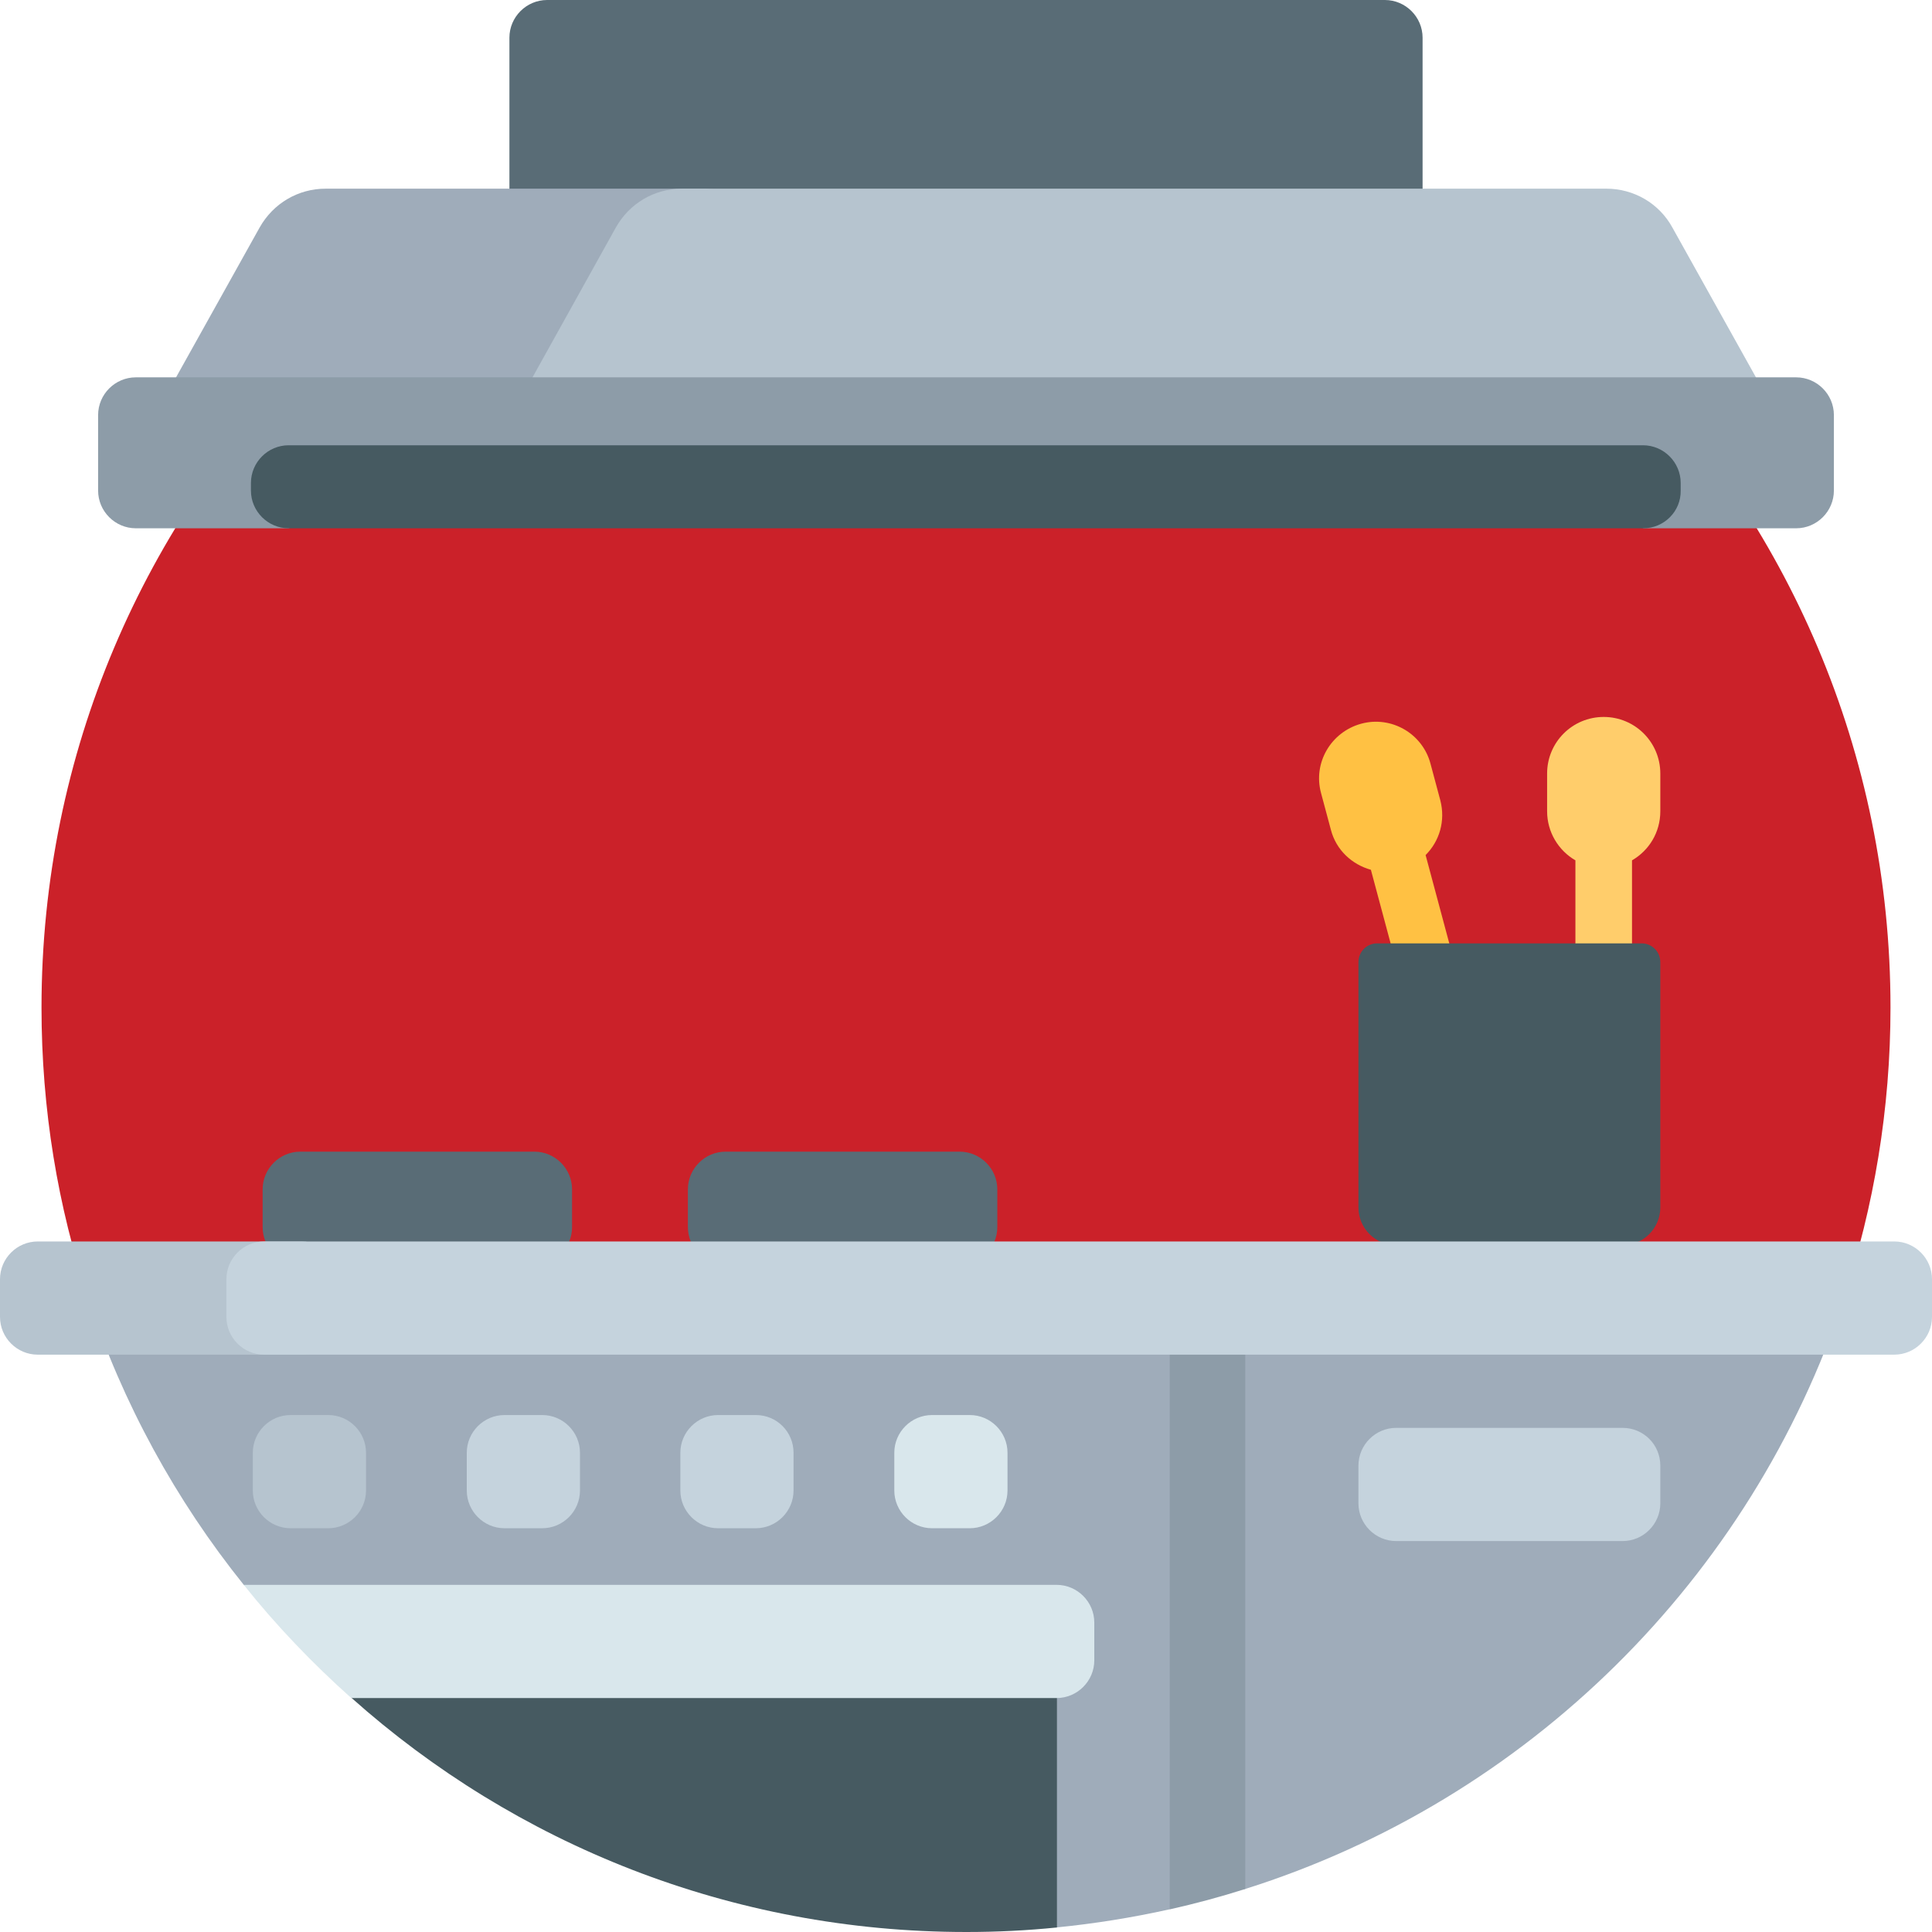 <?xml version="1.0" encoding="utf-8"?>
<!-- Generator: Adobe Illustrator 25.0.0, SVG Export Plug-In . SVG Version: 6.00 Build 0)  -->
<svg version="1.1" id="Capa_1" xmlns="http://www.w3.org/2000/svg" xmlns:xlink="http://www.w3.org/1999/xlink" x="0px" y="0px"
	 viewBox="0 0 512 512" style="enable-background:new 0 0 512 512;" xml:space="preserve">
<style type="text/css">
	.st0{fill:#CB2129;}
	.st1{fill:#9FACBA;}
	.st2{fill:#596C76;}
	.st3{fill:#FFC143;}
	.st4{fill:#FFCD6B;}
	.st5{fill:#465A61;}
	.st6{fill:#8D9CA8;}
	.st7{fill:#B6C4CF;}
	.st8{fill:#C5D3DD;}
	.st9{fill:#D9E7EC;}
</style>
<g>
	<path class="st0" d="M488.6,344c8-24.2,12.4-50.1,12.4-77c0-135.3-109.7-245-245-245S11,131.7,11,267c0,26.9,4.3,52.8,12.4,77
		H488.6z"/>
	<g>
	</g>
	<path class="st1" d="M23.3,344c9.2,27.9,23.3,53.6,41.3,76c0.8,1,8.5,1.9,9.3,2.9c2,2.4,4,4.8,6.1,7.1h191.2v73
		c1.7-0.1,3.4-0.2,5.1-0.4c1.2-0.1,2.4,8.3,3.6,8.2c10.1-1,20.1-2.6,30-4.8c1-0.2,2.7-5.7,3.7-5.9c4.3-1,8.5-2.1,12.7-3.4
		c1.4-0.4,2.2,4.4,3.7,3.9C404.8,477,464.1,418.4,488.7,344H23.3z"/>
	<path class="st2" d="M254.3,335.2h-62c-5.5,0-10-4.5-10-10v-10c0-5.5,4.5-10,10-10h62c5.5,0,10,4.5,10,10v10
		C264.3,330.7,259.8,335.2,254.3,335.2z M141.6,335.2h-62c-5.5,0-10-4.5-10-10v-10c0-5.5,4.5-10,10-10h62c5.5,0,10,4.5,10,10v10
		C151.6,330.7,147.2,335.2,141.6,335.2L141.6,335.2z"/>
	<path class="st3" d="M394.5,288.9l-16.7-62.3c3.7-3.7,5.3-9.1,3.9-14.5l-2.6-9.7c-2.1-8-10.4-12.8-18.4-10.6s-12.8,10.4-10.6,18.4
		l2.6,9.7c1.4,5.4,5.6,9.2,10.6,10.6l16.7,62.3c1.1,4,5.2,6.4,9.2,5.3C393.2,297.1,395.6,292.9,394.5,288.9L394.5,288.9L394.5,288.9
		z"/>
	<path class="st4" d="M425,190c-8.3,0-15,6.7-15,15v10c0,5.5,3,10.4,7.5,13v64.5c0,4.1,3.4,7.5,7.5,7.5s7.5-3.4,7.5-7.5V228
		c4.5-2.6,7.5-7.4,7.5-13v-10C440,196.7,433.3,190,425,190L425,190z"/>
	<path class="st5" d="M435,250h-70c-2.8,0-5,2.2-5,5v65c0,5.5,4.5,10,10,10h60c5.5,0,10-4.5,10-10v-65C440,252.2,437.8,250,435,250z
		"/>
	<path class="st6" d="M310,506c6.7-1.5,13.4-3.3,20-5.4V339h-20V506z"/>
	<path class="st7" d="M80,329H10c-5.5,0-10,4.5-10,10v10c0,5.5,4.5,10,10,10h70c5.5,0,10-4.5,10-10v-10C90,333.5,85.5,329,80,329z"
		/>
	<path class="st8" d="M502,329H70c-5.5,0-10,4.5-10,10v10c0,5.5,4.5,10,10,10h432c5.5,0,10-4.5,10-10v-10
		C512,333.5,507.5,329,502,329z"/>
	<path class="st2" d="M367,60H145c-5.5,0-10-4.5-10-10V10c0-5.5,4.5-10,10-10H367c5.5,0,10,4.5,10,10v40C377,55.5,372.6,60,367,60z"
		/>
	<path class="st5" d="M270,430H82c5.1,5.7,10.5,11.2,16.1,16.4c1.3,1.2-6.3,2.4-4.9,3.6c43.3,38.6,100.4,62,162.9,62
		c8.1,0,16.1-0.4,24-1.2V440C280,434.5,275.5,430,270,430z"/>
	<path class="st9" d="M257,375h-10c-5.5,0-10,4.5-10,10v10c0,5.5,4.5,10,10,10h10c5.5,0,10-4.5,10-10v-10
		C267,379.5,262.5,375,257,375z"/>
	<path class="st8" d="M200.3,375h-10c-5.5,0-10,4.5-10,10v10c0,5.5,4.5,10,10,10h10c5.5,0,10-4.5,10-10v-10
		C210.3,379.5,205.9,375,200.3,375z M143.7,375h-10c-5.5,0-10,4.5-10,10v10c0,5.5,4.5,10,10,10h10c5.5,0,10-4.5,10-10v-10
		C153.7,379.5,149.2,375,143.7,375z"/>
	<path class="st7" d="M87,375H77c-5.5,0-10,4.5-10,10v10c0,5.5,4.5,10,10,10h10c5.5,0,10-4.5,10-10v-10C97,379.5,92.5,375,87,375z"
		/>
	<path class="st8" d="M430,378.4h-60c-5.5,0-10,4.5-10,10v10c0,5.5,4.5,10,10,10h60c5.5,0,10-4.5,10-10v-10
		C440,382.8,435.5,378.4,430,378.4z"/>
	<path class="st1" d="M189.8,50H86.3c-7.3,0-13.9,3.9-17.5,10.3L35.5,120H139l33.3-59.7C175.8,53.9,182.5,50,189.8,50z"/>
	<path class="st7" d="M425.7,50h-245c-7.3,0-13.9,3.9-17.5,10.3L130,120h346.5l-33.3-59.7C439.7,53.9,433,50,425.7,50z"/>
	<path class="st6" d="M476,140h-40.5l-14.6-8.6H94.4L76.5,140H36c-5.5,0-10-4.5-10-10v-20c0-5.5,4.5-10,10-10h440
		c5.5,0,10,4.5,10,10v20C486,135.5,481.5,140,476,140z"/>
	<path class="st5" d="M435.5,140H76.5c-5.5,0-10-4.5-10-10v-2c0-5.5,4.5-10,10-10h358.9c5.5,0,10,4.5,10,10v2
		C445.5,135.5,441,140,435.5,140L435.5,140z"/>
	<path class="st9" d="M280,420H64.6c8.6,10.8,18.2,20.8,28.5,30H280c5.5,0,10-4.5,10-10v-10C290,424.5,285.5,420,280,420z"/>
</g>
</svg>
